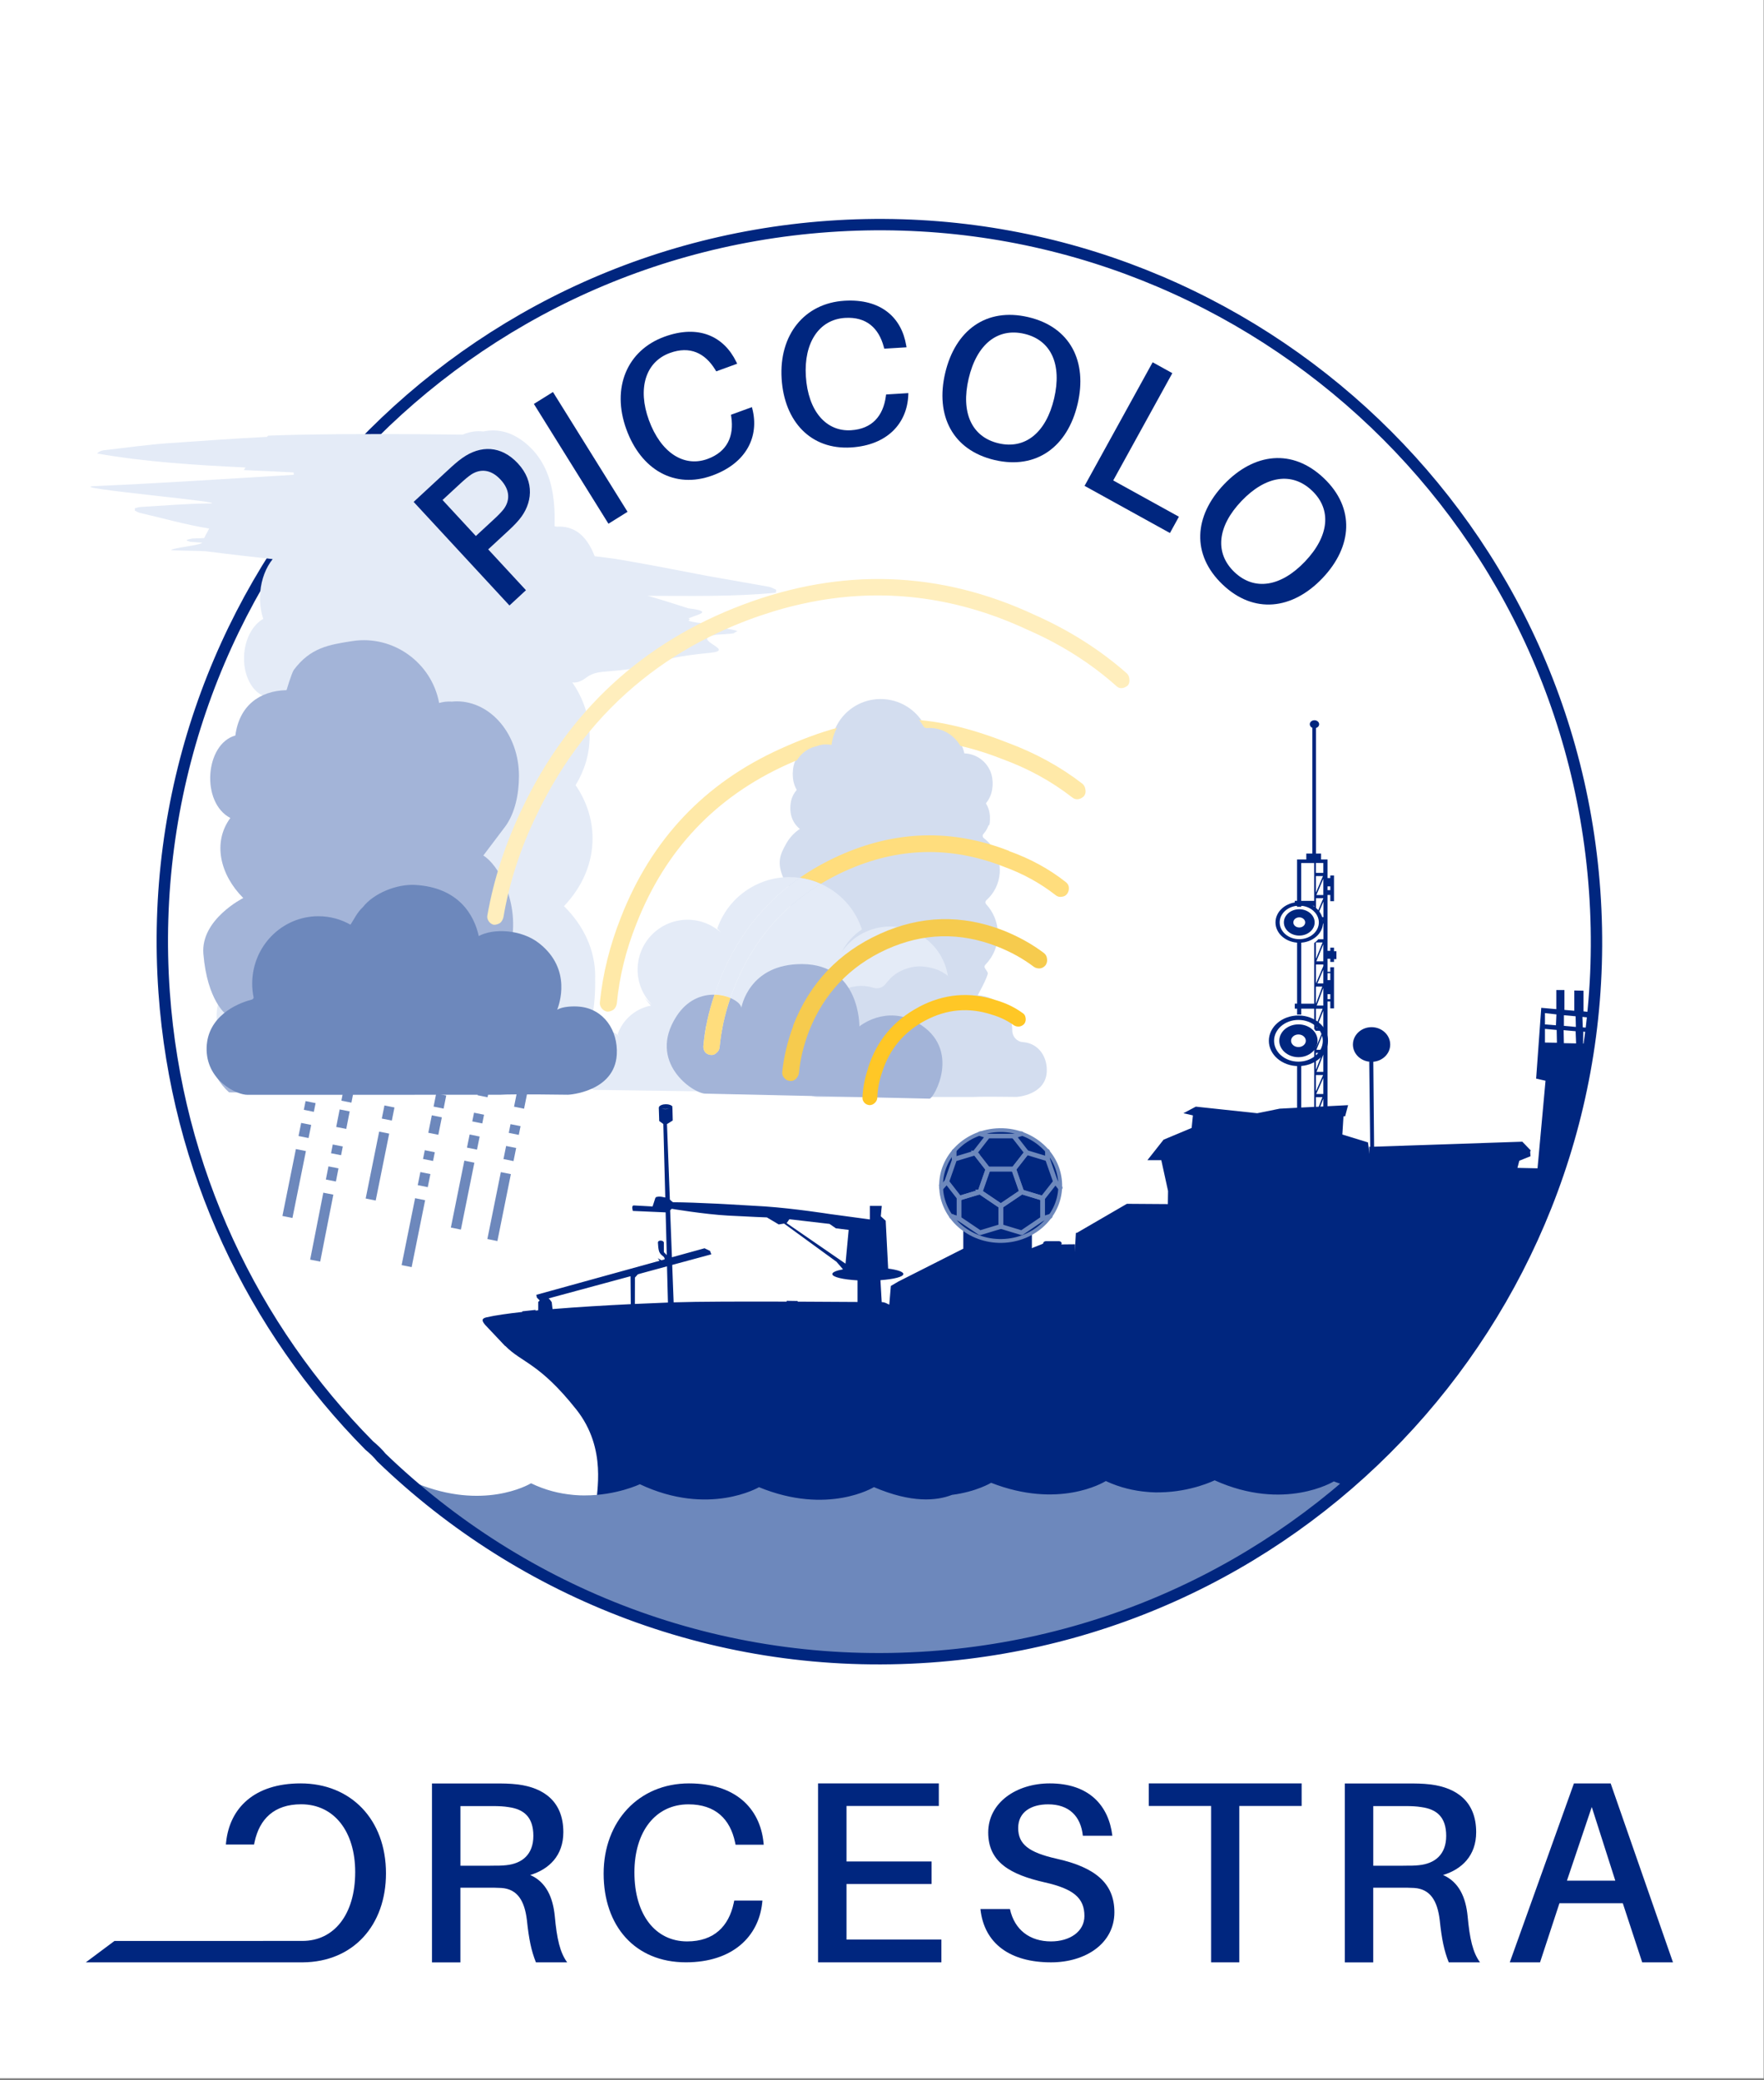 <?xml version="1.0" encoding="UTF-8"?><svg xmlns="http://www.w3.org/2000/svg" xmlns:xlink="http://www.w3.org/1999/xlink" viewBox="0 0 619 730"><rect x="0" y="0" width="619" height="730" fill="#808080" stroke="none"/><defs><style>.cls-1,.cls-2,.cls-3,.cls-4,.cls-5,.cls-6,.cls-7{fill:none;}.cls-1,.cls-3,.cls-4,.cls-5,.cls-6,.cls-7{stroke-miterlimit:10;}.cls-1,.cls-3,.cls-4,.cls-6,.cls-7{stroke:#6d88bc;}.cls-1,.cls-4,.cls-6{stroke-width:3.59px;}.cls-8{clip-path:url(#clippath);}.cls-2,.cls-9,.cls-10,.cls-11,.cls-12,.cls-13,.cls-14,.cls-15,.cls-16,.cls-17,.cls-18,.cls-19{stroke-width:0px;}.cls-3{stroke-width:1.33px;}.cls-4{stroke-dasharray:0 0 0 0 0 0 4.7 3.13 6.27 6.27 3.13 4.7;}.cls-20{clip-path:url(#clippath-1);}.cls-5{stroke:#00267f;stroke-width:3.99px;}.cls-6{stroke-dasharray:0 0 0 0 0 0 4.69 3.12 6.25 6.25 3.12 4.69;}.cls-9{fill:#ffc726;}.cls-9,.cls-10,.cls-11{fill-rule:evenodd;}.cls-10{fill:#f6cb4e;}.cls-11{fill:#ffe9a8;}.cls-7{stroke-width:1.34px;}.cls-12{fill:#6d88bc;}.cls-13{fill:#d3ddef;}.cls-14{fill:#a3b4d8;}.cls-15{fill:#fff;}.cls-16{fill:#ffeebd;}.cls-17{fill:#e4ebf7;}.cls-18{fill:#ffdd7d;}.cls-19{fill:#00267f;}</style><clipPath id="clippath"><rect class="cls-2" x="-30" y="-10.43" width="677.18" height="777.45"/></clipPath><clipPath id="clippath-1"><rect class="cls-2" x="-30" y="-10.43" width="677.18" height="777.45"/></clipPath></defs><g id="Ebene_2"><rect class="cls-15" x="0" width="618.87" height="729.32"/></g><g id="Ebene_1"><g class="cls-8"><g class="cls-20"><path class="cls-19" d="m199.04,688.64h-10.98c-1.63-4.1-2.45-8.01-3.18-14.92-.82-6.64-3.27-10.83-8.98-11.19-1.54-.09-3.09-.09-4.63-.09h-9.71v26.21h-9.98v-62.79h21.6c3.36,0,5.63,0,8.62.36,9.08,1.18,15.88,6.01,15.88,16.75,0,8.19-4.99,13.01-11.62,15.02,5.63,2.46,7.99,7.92,8.62,14.47.73,7.92,1.82,12.74,4.36,16.2m-27.04-33.94c2.54,0,4.08,0,5.63-.18,5.45-.55,9.53-3.64,9.53-10.28s-3.36-9.37-8.71-10.1c-1.63-.27-3.27-.36-5.81-.36h-11.07v20.93h10.44Z"/><path class="cls-19" d="m267.91,646.48l.09.87h-9.89l-.18-.87c-1.72-8.13-6.9-13.29-16.34-13.29-11.62,0-18.97,9.62-18.97,23.88,0,14.95,7.44,24.22,18.51,24.22,9.44,0,14.61-5.33,16.34-13.47l.18-.87h9.89l-.09.87c-1.27,11.81-10.44,20.81-26.77,20.81-17.88,0-28.86-12.77-28.86-31.13s12.34-31.66,29.95-31.66c16.34,0,24.87,8.75,26.14,20.64"/><polygon class="cls-19" points="330.34 688.64 287.06 688.64 287.06 625.84 329.44 625.84 329.44 633.76 297.04 633.76 297.04 653.24 326.9 653.24 326.9 661.15 297.04 661.15 297.04 680.63 330.34 680.63 330.34 688.64"/><path class="cls-19" d="m135.44,657.4c0-18.92-12.34-31.56-29.95-31.56-16.34,0-24.87,8.72-26.14,20.58l-.09.87h9.89l.18-.87c1.73-8.11,6.9-13.25,16.34-13.25,11.62,0,18.97,9.59,18.97,23.8,0,14.91-7.44,24.15-18.51,24.15l-65.98.02-10.04,7.5h76.18c17.7-.16,29.15-13.03,29.15-31.23"/><path class="cls-19" d="m390.33,644.21h-10.35c-.73-6.91-4.9-11.02-12.16-11.02-5.9,0-10.53,2.62-10.53,8.31s3.72,8.57,13.43,10.76c13.79,3.06,20.33,8.75,20.33,18.8,0,10.93-10.07,17.58-22.23,17.58-14.34,0-23.5-6.56-24.78-18.72h10.35c1.63,7.43,7.08,11.37,14.43,11.37,6.53,0,11.71-3.41,11.71-8.92,0-6.3-3.81-9.53-13.98-11.81-11.89-2.71-19.78-7-19.78-17.49s9.89-17.23,21.6-17.23c13.89,0,20.69,7.87,21.96,18.36"/><polygon class="cls-19" points="434.88 633.76 434.88 688.64 424.99 688.64 424.99 633.76 403.12 633.76 403.12 625.84 456.75 625.84 456.75 633.76 434.88 633.76"/><path class="cls-19" d="m519.36,688.64h-10.98c-1.63-4.1-2.45-8.01-3.18-14.92-.82-6.64-3.27-10.83-8.98-11.19-1.54-.09-3.09-.09-4.63-.09h-9.71v26.21h-9.98v-62.79h21.6c3.36,0,5.63,0,8.62.36,9.08,1.18,15.88,6.01,15.88,16.75,0,8.19-4.99,13.01-11.62,15.02,5.63,2.46,7.99,7.92,8.62,14.47.73,7.92,1.82,12.74,4.36,16.2m-27.04-33.94c2.54,0,4.08,0,5.63-.18,5.45-.55,9.53-3.64,9.53-10.28s-3.36-9.37-8.71-10.1c-1.63-.27-3.27-.36-5.81-.36h-11.07v20.93h10.44Z"/><path class="cls-19" d="m547.22,667.89l-6.81,20.75h-10.62l22.51-62.79h12.89l21.87,62.79h-10.8l-6.81-20.75h-22.23Zm19.6-7.92l-8.26-25.85-8.71,25.85h16.97Z"/><path class="cls-15" d="m559.58,312.66c-9.83-138.62-130.17-243.02-268.79-233.2C152.17,89.29,47.77,209.63,57.6,348.25c4.42,62.36,31.21,117.78,71.96,159.01,1.57,1.3,3.06,2.71,4.26,4.21,49.57,47.83,118.45,75.24,192.56,69.98,138.62-9.83,243.03-130.17,233.2-268.79"/><path class="cls-19" d="m455.63,374.12c5.73,0,10.37-3.97,10.37-8.88s-4.65-8.88-10.37-8.88-10.38,3.97-10.38,8.88,4.65,8.88,10.38,8.88m0-16.2c4.72,0,8.55,3.28,8.55,7.32s-3.83,7.32-8.55,7.32-8.55-3.28-8.55-7.32,3.83-7.32,8.55-7.32"/><path class="cls-19" d="m455.63,370.99c3.71,0,6.72-2.58,6.72-5.76s-3.01-5.75-6.72-5.75-6.72,2.58-6.72,5.75,3.01,5.76,6.72,5.76m0-7.97c1.43,0,2.59.99,2.59,2.21s-1.16,2.21-2.59,2.21-2.59-.99-2.59-2.21,1.16-2.21,2.59-2.21"/><path class="cls-19" d="m455.92,330.83c4.6,0,8.34-3.19,8.34-7.13s-3.73-7.14-8.34-7.14-8.34,3.2-8.34,7.14,3.73,7.13,8.34,7.13m0-13.01c3.79,0,6.87,2.63,6.87,5.88s-3.08,5.88-6.87,5.88-6.87-2.63-6.87-5.88,3.08-5.88,6.87-5.88"/><path class="cls-19" d="m455.92,328.32c2.98,0,5.4-2.07,5.4-4.62s-2.42-4.62-5.4-4.62-5.4,2.07-5.4,4.62,2.42,4.62,5.4,4.62m0-6.4c1.15,0,2.08.8,2.08,1.78s-.93,1.78-2.08,1.78-2.08-.8-2.08-1.78.93-1.78,2.08-1.78"/><path class="cls-19" d="m556.98,366.24h-1.46l.06-4.21,1.93.19c.06-.5.12-1,.18-1.5l-2.28-.18-.12-3.68,2.81.27c.07-.64.12-1.28.18-1.92l-2.61-.29v-7.26l-3.24-.07v7.11l-3.46-.3v-6.96h-2.85v6.7l-5.28-.47-1.8,24.84,3.3.75-2.81,30.73h0s-7.04-.15-7.04-.15l.64-2.5h-.04s.04,0,.04,0l3.94-1.6-.13-1.58.21-.44-2.96-3.07-52.01,1.75-.28-29.8c3.32-.29,5.93-2.87,5.93-6.04,0-3.37-2.93-6.1-6.54-6.1s-6.54,2.73-6.54,6.1c0,3.18,2.61,5.76,5.94,6.04l-.21.04.34,29.81h-.36s.13,2.49.13,2.49l-.56-4.04-8.99-2.76.4-6.39h.57s1.04-3.92,1.04-3.92l-7.21.37v-36.76h.97v2.43h1.3v-14.44h-1.3v1.6h-.97v-4.58h.97v1.11h1.3v-.97h.85v-2.78h-.85v-1.25h-1.3v1.11h-.97v-19.59h.97v2.17h1.3v-9.02h-1.3v.9h-.97v-6.52h-2.27v-2.08h-1.78v-44.05c.64-.19,1.1-.71,1.1-1.32,0-.78-.74-1.41-1.64-1.41s-1.64.63-1.64,1.41c0,.54.36,1.02.89,1.25v44.12h-2.11v2.08h-3.24v14.51h-.81v1.77h.81v.35c.23-.02.47-.03.7-.03.26,0,.51.01.76.03v-.35h4.54v1.94c.23.16.44.33.65.51v-5.14h2.58l-2.3,5.39c.13.12.24.24.36.37l1.96-4.58v5.47h-1.26c.23.35.43.72.6,1.11h.52l-.27.7c.08.28.14.57.18.86l.23-.61v5.69h-1.78c-.42.49-.91.94-1.46,1.32v21.29h-4.54v-22.17c-.25.02-.5.03-.76.03-.24,0-.47,0-.7-.03v22.16h-.81v1.77h.81v2.07c.23-.02.46-.03.7-.03.26,0,.51.01.76.04v-2.08h4.54v7.11c.24.27.46.55.65.85v-.21h2.36l-2.36,5.81v-.22c-.19.3-.4.59-.65.85v20.27l-4.54.23v-15.47c-.25.02-.5.04-.76.04-.24,0-.47-.01-.7-.03v15.54l-6.12.32-7.87,1.6-21.55-2.31-4.35,2.31,3.33.76-.44,4.4-9.94,4.16.08.07h-.08l-5.59,7.09h4.88s2.37,10.82,2.37,10.82l-.07,4.59-14.38-.1-17.53,10.18-.36.02-.39,6.75.07-2.75-4.83.05c.06-.11.16-.2.16-.33,0-.44-.43-.81-.94-.81h-4.61c-.52,0-.94.36-.94.81,0,.15-4.05,1.56-3.96,1.69v-6.32h-24.07v6.45l-22.84,11.56-2.58,1.52-.55,6.53c-.36,0-1.29-.84-2.66-.86l-.44-7.7c4.69-.33,8.04-1.17,8.04-2.16,0-.79-2.12-1.48-5.34-1.9l-.86-16.8-1.71-1.55.19-2.19.14-1.36h-.03v-.1s-4.15,0-4.15,0v4.75l-14.2-1.92s-12.17-1.92-22.63-2.65c-1.91-.13-3.91-.22-5.85-.34-2.81-.18-5.59-.33-8.3-.48-.84-.04-1.65-.09-2.49-.13-6.16-.3-11.68-.5-15.54-.52-.02,0-.04,0-.06,0,0,0,0,0,0,0-.08,0-.45-.33-.93-.76-.07-.08-.13-.15-.18-.21l-1.01-26.45,2.02-1.27-.11-4.64c-.18.09-.32.13-.49.2.21-.11.44-.21.55-.34-.57-1.2-4.09-1.29-4.85.12.19.15.41.24.63.34-.21-.08-.41-.16-.63-.27l.16,4.78,1.44,1.05.68,25.79c-.2-.04-.4-.09-.62-.12-.78-.18-1.6-.27-2.19-.12-.38.04-.59.12-.52.27-.04.04-.11.06-.15.11-.29,1.01-.99,3.04-.99,3.04,0,0-.05,0-.06,0v-.04s-3.11-.17-3.11-.17c-1.44-.09-2.91-.18-3.37-.18h-.05s0,0,0,0h0c-.93,0-.32,1.92-.32,1.92l11.51.51.4,15.03c-.37-.55-1.02-.89-1.02-1.2v-3.19c0-.87-2.14-1.11-2.08.02.06,1.14.14,2.01.33,2.77.16.62.54,1.27,1.26,1.79.73.53.83.97.72,1.28l-1.11.31c-.88-.54-1.34-.8-1.18-.59.17.22.35.5.55.76l-43.24,11.95h0s0,0,0,0h0s0,0,0,0l.18.95.97,1,.02.05c-.17.17-.3.27-.51.49v2.31s-.03.64-.03.64c-.32.03-.64.06-.96.09l.05-.24-4.66.5v.22c-5.08.56-9.45,1.18-12.53,1.88-1.86.42-1.68,1.25-.47,2.68.12.14,6.98,7.39,6.98,7.39l.11.02c5.72,5.84,11.92,5.93,24.85,22.23,11.07,13.96,6.86,29.45,7.07,33.45-.13.22,106.36,4.75,217.34,5.81,9.58.09,19.45.26,29.38.46,54.04-39.44,91.39-99.71,101.01-168.08m-8.22-9.97l4.11.37.09,3.74-4.2-.38v-3.74Zm4.11,5.62l.17,4.27-4.29-.08-.09-4.57,4.2.37Zm-10.76-6.36l4.02.45-.17,3.82-3.85-.3v-3.97Zm0,10.33v-4.79l4.11.37.09,4.49-4.2-.07Zm-76.29-54.8h.97v1.32h-.97v-1.32Zm0,30.47h.97v2.43h-.97v-2.43Zm0,7.36h.97v1.74h-.97v-1.74Zm-4.7-32.76h-4.54v-13.26h4.54v13.26Zm-229.06,72.88c.9.28,1.98.24,2.81,0-1.05.36-1.88.33-2.81,0m-38.19,70.38l-.29-2.42c-.38-.6-.74-1.04-1.1-1.33l28.75-7.78.09,9.8c-8.74.42-18.53,1-27.46,1.73m28.9-1.8l.02-9.26,1.06-1.18h0s0,.03,0,.03l1.15-.33h0s9.04-2.46,9.04-2.46l.33,12.71c-3.43.13-7.37.29-11.62.49m78.17-.69c-5.75-.04-13.17-.09-21.03-.12v-.23s-3.85-.06-3.85-.06l-.02.28c-15.3-.05-31.4-.02-39.32.25-.1,0-.22,0-.33.01l-.5-13.14,13.72-3.71-.5-1.31-.13.03-1.75-.85-11.44,3.16-.63-16.47.54-.54s11.42,1.92,19.75,2.38c8.33.46,13.66.64,13.66.64l4.16,2.47,2.77-.46.96-1.37,14.09,1.64,2.24,1.55,4.48.55-.9,9.59-.21,2.26-20.66-14.23-.92.15,18.42,13.42,2.28,2.65c-2.31.42-3.75,1.01-3.75,1.66,0,1.05,3.74,1.92,8.85,2.21v7.58Zm160.82-126.18h2.36l-2.36,5.78v-5.78Zm0,15.64l.05-.13h2.21l-2.27,6.06v-5.93Zm0,7.63h2.36l-2.36,5.95v-5.95Zm0,15.51h2.31l-2.31,5.94v-5.94Zm0,7.76h2.53l-2.53,5.74v-5.74Zm0,11.16v-3.4h2.29l-1.29,3.35-1.01.05Zm2.6-.13l-1.06.05,1.06-2.77v2.72Zm0-4.38h-2.48l2.48-5.62v5.62Zm0-7.76h-2.36l2.36-6.06v6.06Zm0-7.76h-2.42l2.42-5.97v5.97Zm0-7.76h-2.36l2.36-5.94v5.94Zm0-7.76h-2.3l2.3-6.16v6.16Zm0-7.76h-2.07l2.07-4.84v4.84Zm0-6.06l-2.59,6.06h0v-6.65h2.6v.59Zm0-1.7h-2.44l2.44-5.96v5.96Zm-2.6-29.92h2.49l-2.49,5.84v-5.84Zm2.6,6.65h-2.42l2.42-5.68v5.68Zm0-7.76h-2.6v-3.47h2.6v3.47Z"/><path class="cls-19" d="m330.27,417.41c.82,10.72,10.82,18.79,22.34,18.03,11.52-.76,20.2-10.06,19.38-20.78-.37-4.82-2.59-9.11-5.98-12.29-.13-.1-.26-.21-.35-.32-4.12-3.7-9.84-5.82-16-5.41-11.52.76-20.2,10.06-19.38,20.78"/><path class="cls-7" d="m330.27,417.41c.82,10.72,10.82,18.79,22.34,18.03,11.52-.76,20.2-10.06,19.38-20.78-.37-4.82-2.59-9.11-5.98-12.29-.13-.1-.26-.21-.35-.32-4.12-3.7-9.84-5.82-16-5.41-11.52.76-20.2,10.06-19.38,20.78Z"/><path class="cls-19" d="m346.67,410.11h9.05c.07,0,.14.04.16.11l2.8,8.01c.02.07,0,.14-.06.18l-7.32,4.95c-.06.04-.14.04-.2,0l-7.32-4.95c-.06-.04-.08-.11-.06-.18l2.8-8.01c.02-.07.09-.11.16-.11m8.93.32h-8.8l-2.72,7.79,7.12,4.81,7.12-4.81-2.72-7.79Z"/><path class="cls-3" d="m346.67,410.11h9.05c.07,0,.14.04.16.11l2.8,8.01c.02.07,0,.14-.06.18l-7.32,4.95c-.06.04-.14.04-.2,0l-7.32-4.95c-.06-.04-.08-.11-.06-.18l2.8-8.01c.02-.07.09-.11.16-.11Zm8.93.32h-8.8l-2.72,7.79,7.12,4.81,7.12-4.81-2.72-7.79Z"/><path class="cls-19" d="m358.53,418.11s.03,0,.05,0l7.32,2.22c.07.02.12.08.12.15v7.15c0,.05-.03.1-.07.13l-7.34,4.97s-.1.04-.15.02l-2.78-.84-4.54-1.38c-.07-.02-.12-.08-.12-.15v-7.17c0-.05.03-.1.07-.13l7.34-4.95s.06-.03.1-.03m7.15,2.5l-7.12-2.16-7.2,4.86v6.97l7.12,2.16,7.2-4.87v-6.96Z"/><path class="cls-3" d="m358.53,418.11s.03,0,.05,0l7.32,2.22c.07.02.12.08.12.15v7.15c0,.05-.03.1-.07.13l-7.34,4.97s-.1.04-.15.02l-2.78-.84-4.54-1.38c-.07-.02-.12-.08-.12-.15v-7.17c0-.05.03-.1.07-.13l7.34-4.95s.06-.03.1-.03Zm7.15,2.5l-7.12-2.16-7.2,4.86v6.97l7.12,2.16,7.2-4.87v-6.96Z"/><path class="cls-19" d="m360.26,404.3s.03,0,.05,0l7.31,2.21c.05.02.09.05.11.1l2.81,8.03s0,.1-.02.14l-4.53,5.79c-.04.06-.12.08-.19.06l-7.33-2.21c-.05-.02-.09-.05-.11-.1l-2.8-8.02s0-.1.02-.14l4.53-5.79s.08-.07.14-.07m7.18,2.5l-7.11-2.15-4.41,5.63,2.74,7.87,7.13,2.15,4.41-5.63-2.76-7.87Z"/><path class="cls-3" d="m360.26,404.3s.03,0,.05,0l7.31,2.21c.05.02.09.05.11.1l2.81,8.03s0,.1-.02.14l-4.53,5.79c-.04.06-.12.08-.19.06l-7.33-2.21c-.05-.02-.09-.05-.11-.1l-2.8-8.02s0-.1.02-.14l4.53-5.79s.08-.07.14-.07Zm7.18,2.5l-7.11-2.15-4.41,5.63,2.74,7.87,7.13,2.15,4.41-5.63-2.76-7.87Z"/><path class="cls-19" d="m355.74,398.5c.05,0,.11.02.14.07l4.52,5.8c.04.05.04.13,0,.19l-4.53,5.8s-.08.07-.14.07h-9.07c-.05,0-.11-.03-.14-.07l-4.52-5.8c-.04-.06-.04-.13,0-.19l4.52-5.79s.08-.06.14-.06h9.07Zm4.31,5.96l-4.4-5.64h-8.9s-4.4,5.64-4.4,5.64l4.4,5.64h8.89s4.4-5.64,4.4-5.64Z"/><path class="cls-3" d="m355.74,398.5c.05,0,.11.02.14.07l4.52,5.8c.04.05.04.13,0,.19l-4.53,5.8s-.08.07-.14.07h-9.07c-.05,0-.11-.03-.14-.07l-4.52-5.8c-.04-.06-.04-.13,0-.19l4.52-5.79s.08-.06.14-.06h9.07Zm4.31,5.96l-4.4-5.64h-8.9s-4.4,5.64-4.4,5.64l4.4,5.64h8.89s4.4-5.64,4.4-5.64Z"/><path class="cls-19" d="m342.24,404.43c.05,0,.1.02.14.06l4.48,5.74s.04.09.02.14l-2.78,7.93s-.06.08-.11.1l-7.25,2.18c-.07.02-.15,0-.19-.06l-4.47-5.73s-.04-.09-.02-.14l2.77-7.94s.06-.09.11-.1l7.25-2.18s.03,0,.05,0m4.29,5.92l-4.36-5.58-7.05,2.12-2.72,7.79,4.35,5.57,7.05-2.12,2.72-7.78Z"/><path class="cls-3" d="m342.24,404.43c.05,0,.1.02.14.06l4.48,5.74s.04.09.02.14l-2.78,7.93s-.06.08-.11.1l-7.25,2.18c-.07.02-.15,0-.19-.06l-4.47-5.73s-.04-.09-.02-.14l2.77-7.94s.06-.09.11-.1l7.25-2.18s.03,0,.05,0Zm4.29,5.92l-4.36-5.58-7.05,2.12-2.72,7.79,4.35,5.57,7.05-2.12,2.72-7.78Z"/><path class="cls-19" d="m343.87,418.12s.07,0,.1.03l7.33,4.96s.07.08.07.13v7.17c0,.07-.06.13-.13.15l-7.31,2.21c-.05.02-.11,0-.15-.02l-7.34-4.96s-.07-.08-.07-.13v-7.17c0-.07.06-.13.13-.15l7.33-2.21s.03,0,.05,0m7.16,5.2l-7.19-4.87-7.13,2.15v6.97s7.2,4.86,7.2,4.86l7.11-2.15v-6.97Z"/><path class="cls-3" d="m343.87,418.12s.07,0,.1.03l7.33,4.96s.07.08.07.13v7.17c0,.07-.06.13-.13.15l-7.31,2.21c-.05.02-.11,0-.15-.02l-7.34-4.96s-.07-.08-.07-.13v-7.17c0-.07.06-.13.13-.15l7.33-2.21s.03,0,.05,0Zm7.16,5.2l-7.19-4.87-7.13,2.15v6.97s7.2,4.86,7.2,4.86l7.11-2.15v-6.97Z"/><path class="cls-19" d="m333.88,426.7s.03,0,.05,0l2.65.8c.09.03.14.12.11.2-.03.08-.13.13-.21.1l-2.65-.8c-.09-.03-.14-.12-.11-.2.02-.07.09-.11.16-.11"/><path class="cls-3" d="m333.88,426.7s.03,0,.05,0l2.65.8c.09.03.14.12.11.2-.03.08-.13.13-.21.1l-2.65-.8c-.09-.03-.14-.12-.11-.2.02-.07.09-.11.16-.11Z"/><path class="cls-19" d="m332.24,414.51s.08.01.11.04c.07.06.08.16.02.22l-1.9,2.12c-.06.07-.17.08-.24.02-.07-.06-.08-.16-.02-.22l1.9-2.12s.08-.06.13-.06"/><path class="cls-3" d="m332.24,414.51s.08.01.11.04c.07.06.08.16.02.22l-1.9,2.12c-.06.07-.17.08-.24.02-.07-.06-.08-.16-.02-.22l1.9-2.12s.08-.06.13-.06Z"/><path class="cls-19" d="m334.82,403.86h0c.09,0,.17.07.17.16v2.64c0,.09-.08.16-.17.16s-.17-.07-.17-.16v-2.64c0-.09.08-.16.17-.16"/><path class="cls-3" d="m334.82,403.86h0c.09,0,.17.07.17.16v2.64c0,.09-.08.16-.17.16s-.17-.07-.17-.16v-2.64c0-.09.08-.16.17-.16Z"/><path class="cls-19" d="m343.94,397.69s.03,0,.05,0l2.71.82c.09.03.14.12.11.2-.03.08-.13.13-.22.1l-2.71-.82c-.09-.03-.14-.12-.11-.2.02-.07.09-.11.16-.11"/><path class="cls-3" d="m343.94,397.69s.03,0,.05,0l2.71.82c.09.03.14.12.11.2-.03.08-.13.13-.22.1l-2.71-.82c-.09-.03-.14-.12-.11-.2.02-.07.09-.11.16-.11Z"/><path class="cls-19" d="m358.46,397.69c.07,0,.14.04.16.11.03.08-.02.17-.11.2l-2.72.82-.06-.15-.05-.15h0s2.71-.82,2.71-.82c.02,0,.04,0,.05,0"/><path class="cls-3" d="m358.46,397.69c.07,0,.14.04.16.11.03.08-.02.17-.11.2l-2.72.82-.06-.15-.05-.15h0s2.71-.82,2.71-.82c.02,0,.04,0,.05,0Z"/><path class="cls-19" d="m367.57,403.87c.09,0,.17.07.17.16v2.63c0,.09-.07.16-.17.16s-.17-.07-.17-.16v-2.63c0-.09.07-.16.17-.16Z"/><path class="cls-3" d="m367.57,403.87c.09,0,.17.07.17.16v2.63c0,.09-.07.16-.17.16s-.17-.07-.17-.16v-2.63c0-.09.07-.16.17-.16Z"/><path class="cls-19" d="m370.38,414.54c.05,0,.1.02.13.06h0s1.65,2.12,1.65,2.12c.05.07.04.17-.04.22-.08.05-.18.04-.24-.03l-1.65-2.12c-.05-.07-.04-.17.03-.22.03-.02.07-.03.1-.03"/><path class="cls-3" d="m370.38,414.54c.05,0,.1.02.13.06h0s1.65,2.12,1.65,2.12c.05.07.04.17-.04.22-.08.05-.18.04-.24-.03l-1.65-2.12c-.05-.07-.04-.17.03-.22.03-.02.07-.03.1-.03Z"/><path class="cls-19" d="m368.52,426.67c.07,0,.14.04.16.11.03.08-.02.17-.11.2l-2.66.81c-.09.03-.19-.02-.22-.1-.03-.08.02-.17.11-.2l2.66-.81s.03,0,.05,0"/><path class="cls-3" d="m368.52,426.67c.07,0,.14.04.16.11.03.08-.02.17-.11.2l-2.66.81c-.09.03-.19-.02-.22-.1-.03-.08.02-.17.11-.2l2.66-.81s.03,0,.05,0Z"/><path class="cls-12" d="m325.62,581.9c56.34-3.99,107.03-26.24,146.69-60.56-1.39-.44-2.81-.91-4.26-1.48,0,0-17.36,10.66-41.83-.38,0,0-8.09,4.06-19.2,4.23-1.02.03-2.1.02-3.24-.06-.21-.01-.42-.03-.62-.05-.17-.01-.33-.02-.5-.04-4.61-.37-9.58-1.48-14.62-3.82-1.09.67-16.69,9.83-40.25.61,0,0-5.13,3.14-13.73,4.24-5.44,2.12-14.22,2.93-27.39-2.72,0,0-16.14,9.97-40.33.02,0,0-17.63,10.38-41.81-1.04,0,0-8.2,3.93-19.31,3.93-1.02.02-2.1-.02-3.23-.11-.21-.01-.42-.04-.62-.05-.17-.02-.33-.03-.5-.05-4.6-.44-9.54-1.63-14.52-4.05-1.11.66-16.94,9.57-40.26-.02,0,0-.82.48-2.36,1.13,48.55,41.78,112.97,65.16,181.91,60.27"/><path class="cls-5" d="m559.58,312.66c-9.83-138.62-130.17-243.02-268.79-233.2C152.17,89.29,47.77,209.63,57.6,348.25c4.42,62.36,31.21,117.78,71.96,159.01,1.57,1.3,3.06,2.71,4.26,4.21,49.57,47.83,118.45,75.24,192.56,69.98,138.62-9.83,243.03-130.17,233.2-268.79Z"/><path class="cls-17" d="m272.25,207.97c.05-.32.09-.65.14-.97-.83-.36-1.65-.92-2.5-1.07-7.22-1.27-14.43-2.57-21.65-3.82-9.97-1.92-19.93-3.87-29.92-5.59-3.2-.55-6.41-.95-9.62-1.32-.06-.11-.11-.22-.15-.33-2.99-7.54-7.53-10.37-13.18-10.05-.27.01-.54-.09-.77-.14-.06-1.4.28-5.03-.5-10.58-1.19-8.48-4.66-14.35-9.4-18.35-4.78-4.03-9.84-5.45-15.13-4.33-2.34-.3-4.74.07-7.19,1.1-19.06-.21-38.12-.33-57.19.04-3.72.07-7.44.19-11.16.33-.1.14-.2.28-.3.42-11.46.57-22.92,1.42-34.38,2.2-7.61.52-15.22,1.63-22.84,2.49-.82.09-1.63.36-2.46,1.14,17.3,3.04,34.7,4.07,52.11,4.92-.2.3-.41.6-.62.9,5.83.26,11.67.52,17.5.83.02.28.03.55.05.83-23.31,1.39-46.62,2.97-69.93,3.97-11.69.5,51.53,6.01,39.85,6.1-7.91.06-15.82.78-23.74,1.23-.63.04-1.27.27-1.9.42-.03.27-.05.54-.08.81.56.27,1.11.67,1.69.81,8.13,1.88,16.23,4.19,24.41,5.52-.59,1.1-1.18,2.2-1.75,3.32.35.07-4.51.14-4.23.2-.86.22-3.22.53-.91,1.01-.54.23,5.87.38,4.27.51-.43.85-10.31,1.71-10.73,2.57.81.11,11.16.23,12.14.36,7.83,1.01,15.66,1.89,23.5,2.76-2.32,2.88-3.95,6.91-4.35,11.52-.3,3.39.11,6.64,1.05,9.45-3.5,1.96-6.19,6.53-6.68,12.14-.65,7.49,2.85,14.09,7.93,15.3-.35,1.77-.54,3.59-.54,5.46,0,6.16,2.01,11.84,5.38,16.45-2.34,3.27-3.53,7.16-3.39,12.06.03,1.02-.56,2.67-1.14,3.14-3.18,2.56-5.64,5.9-6.82,10.44-.05,0-.11,0-.16,0-.43,1.9-.64,4-.58,6.34.14,5.81,1.78,9.94,4.28,12.98-3.49,4.66-5.59,10.44-5.59,16.74,0,2.58.36,5.08,1.01,7.45-.75,1.54-1.29,3.21-1.61,4.95-2.53,1.72-4.63,4.05-6.09,6.76-1.75,3.22-2.62,6.96-2.27,10.82.09,1.05.28,2.05.54,3.02.32,1.21.76,2.35,1.31,3.43.39.77.83,1.51,1.33,2.2.95,1.33-.38,3.5-.3,4.67.93,13.66,13.93,10.51,13.74,11.74h44.01c1.6-.4,30.14-.31,35.86-.31,27.89,0,36.26-16.42,36.26-38.35,0-.32-.02-.64-.03-.97,0-.32.03-.64.03-.97,0-9.33-4.1-17.9-10.95-24.68,6.3-6.63,10.02-14.85,10.02-23.75,0-6.76-2.15-13.13-5.95-18.7,3.16-5.19,4.93-11,4.93-17.14,0-6.84-2.2-13.28-6.08-18.9.06,0,.12,0,.18,0,1.64.19,3.25-.61,4.71-1.71,2.4-1.81,4.84-1.96,7.36-2.17,25.24-2.15,10.98-4.05,36.22-6.54,9.42-.93-7.63-4.68,1.77-6.29.79-.13,5.79-.31,6.57-.6,0-.28,1.07-.5,1.08-.78-.53-.22-3.16-.72-3.71-.78-10.68-1.15,1.91-.74-8.77-1.93-2.87-.32-4.24-.65-4.7-.98.26-.13.56-.26.56-.42-.1-.05-.3-.11-.54-.17,1.48-1.19,10.14-2.42-.04-3.66-5.34-1.73-10.24-3.27-14.25-4.38,15,.02,29.99.36,45-1.09"/><path class="cls-14" d="m184.58,362.26c-.45-9.57-6.72-14.81-6.72-14.81,1.36-1.29,4.2-9.27,1.31-15.11,3.63-15.86-4.64-29.23-9.57-32.11,0,0,3.74-4.93,7.82-10.36,3.26-4.57,4.69-11.11,4.69-17.59,0-14.45-9.79-26.16-21.86-26.16-.56,0-1.1.05-1.65.1-.95-.06-1.91-.03-2.89.12-.55.09-1.09.21-1.61.36-2.67-14.32-16.3-23.93-30.44-21.73-8.23,1.28-14.73,2.27-20.62,10.2-.85,1.5-2.49,7.02-2.49,7.02-9.52.23-16.6,5.49-17.96,15.92-10.65,2.95-12.18,23.51-1.76,28.94-6.34,8.61-3.57,19.99,4.53,28.09,0,0-14.99,7.5-13.99,19.6,1.36,16.48,7.99,21.24,7.99,21.24-10.7,8.84-5.42,21.62,1.02,27.36.1.09,93.12.03,93.12.03.94-.03,11.72-7.51,11.08-21.09"/><line class="cls-1" x1="190.27" y1="348.4" x2="185.54" y2="371.88"/><line class="cls-6" x1="184.92" y1="374.94" x2="178.13" y2="408.62"/><line class="cls-1" x1="177.51" y1="411.68" x2="172.78" y2="435.16"/><line class="cls-1" x1="118.36" y1="340.32" x2="113.62" y2="363.79"/><line class="cls-6" x1="113" y1="366.85" x2="106.21" y2="400.53"/><line class="cls-1" x1="105.59" y1="403.59" x2="100.86" y2="427.07"/><line class="cls-1" x1="127.67" y1="355.42" x2="123.06" y2="378.92"/><line class="cls-4" x1="122.46" y1="381.99" x2="115.81" y2="415.81"/><line class="cls-1" x1="115.21" y1="418.89" x2="110.6" y2="442.38"/><line class="cls-1" x1="147.57" y1="334.18" x2="142.84" y2="357.66"/><line class="cls-6" x1="142.22" y1="360.72" x2="135.43" y2="394.4"/><line class="cls-1" x1="134.81" y1="397.46" x2="130.08" y2="420.94"/><line class="cls-1" x1="160.18" y1="357.55" x2="155.45" y2="381.03"/><line class="cls-6" x1="154.83" y1="384.09" x2="148.04" y2="417.77"/><line class="cls-1" x1="147.42" y1="420.83" x2="142.69" y2="444.31"/><line class="cls-1" x1="177.47" y1="344.39" x2="172.73" y2="367.86"/><line class="cls-6" x1="172.11" y1="370.92" x2="165.32" y2="404.6"/><line class="cls-1" x1="164.7" y1="407.66" x2="159.97" y2="431.14"/><path class="cls-13" d="m275.15,308.59c-.07-.08-.13-.18-.18-.27-2.47-5.65-1.26-8.39.95-12.32,1.21-2.16,2.96-3.99,5.06-5.3l.41-.26-.39-.29c-3.6-2.64-4.68-7.55-2.5-11.42.28-.51.62-.98,1-1.42.26-.3.31-.73.11-1.07-.97-1.69-1.49-3.66-1.37-5.75.27-4.8,3.77-8.65,8.29-9.62.02,0,.03,0,.04-.01,1.27-.51,2.69-.74,4.16-.6.37.03.72.09,1.07.16,1.13-9.18,9.41-15.88,18.78-15.04,5.85.53,10.75,3.86,13.51,8.54.22.37.64.61,1.09.58.68-.05,1.37-.05,2.07,0,5.64.51,10.07,4.66,11.15,9.89.09,0,.18,0,.27,0,2.15.13,4.1.91,5.68,2.13,2.55,1.97,4.11,5.1,3.92,8.54-.12,2.17-.93,4.14-2.2,5.72-.27.34-.3.81-.08,1.18.34.55.61,1.13.83,1.73.55,1.52.71,3.19.35,4.87-.33,1.57-1.07,2.97-2.09,4.12-.38.43-.33,1.07.13,1.43,3.64,2.77,5.89,7.21,5.61,12.09-.22,3.89-2.01,7.32-4.71,9.73-.41.36-.44.96-.07,1.36,2.46,2.67,4.01,6.19,4.12,10.08.12,4.35-1.59,8.33-4.42,11.22-.33.34-.36.85-.08,1.23.36.49.68,1,.95,1.54.4.81-3.88,8.71-4.48,9.61-.19.28,1.51,1.48,1.16,1.49l-63.98-6.44c-.79.02-1.31-.77-.95-1.42l1.05-1.87c1.14-2.03,2.69-3.7,4.48-4.96.33-.23.51-.6.42-.98-.37-1.64-5.73-5.7-7.19-11.98-1.07-4.63,2.76-10.87-1.98-16.21"/><path class="cls-17" d="m257.54,346.86c-.44,1.11-.85,2.23-1.23,3.35-1.57-.66-3.5-1.12-5.58-1.15.49-1.44,1.01-2.87,1.59-4.31l-.08.04c6.05-15.52,15.53-27.77,28.42-36.74-5.21-.72-10.69.08-15.74,2.64-6.48,3.28-11.05,8.83-13.24,15.2.44.42.87.86,1.27,1.33-.43-.39-.88-.75-1.35-1.09-.14-.1-.28-.2-.43-.3-2.44-1.67-5.33-2.76-8.49-3.02-9.64-.78-18.1,6.4-18.88,16.04-.43,5.29,1.54,10.21,4.99,13.72-1-.78-1.9-1.66-2.71-2.63,4.16,6.2,10.86,9.92,10.86,9.92l88.38,1.23c.77,0,3.08-2.16,5.15-5.56-.18.25-.35.51-.54.75,2.23-3.71,3.32-8.16,2.82-12.8-1.22-11.28-11.36-19.44-22.65-18.22-1.84.2-3.59.64-5.24,1.28-.69.27-1.35.57-2,.9-3.02,1.56-5.58,3.84-7.47,6.6,1.63-3.19,4.07-5.91,7.08-7.89-.41-1.23-.92-2.45-1.52-3.65-2.88-5.69-7.52-9.91-12.92-12.34-14.05,8.49-24.22,20.71-30.49,36.69"/><path class="cls-13" d="m341.86,384.94c.08,0,.15,0,.24,0,2.6-.16,14.56,0,14.56,0,.14.02,10.18-.61,10.65-8.76.3-5.29-2.85-9.97-8.14-10.46-.08,0-.16-.01-.24-.02-2.15-.15-3.74-1.98-3.72-4.13.02-2.91-.92-6.6-4.87-9.7-2.82-2.21-6.8-2.94-9.97-2.52-1.78.23-3.51-.64-4.26-2.27-1.75-3.78-5.43-7.49-12.75-7.93-4.11-.25-9.14,1.84-11.48,4.86-.38.35-.72.75-1.03,1.17-1,1.37-2.76,1.97-4.38,1.46-1.35-.43-2.78-.66-4.27-.66-7.98,0-14.45,6.58-14.45,14.71,0,1.05.11,2.08.32,3.07-.07.22-.19.37-.49.44-3.37.87-9.57,3.73-9.77,10.42-.22,7.18,6.62,10.41,8.98,10.33h55.07Z"/><path class="cls-17" d="m261.56,380.41c1.28-2.13,1.9-4.67,1.61-7.33-.7-6.47-6.51-11.14-12.98-10.44-1.05.11-2.06.37-3,.73-.39.15-.77.33-1.14.52-1.73.9-3.2,2.2-4.28,3.78.93-1.83,2.33-3.39,4.06-4.52-.24-.71-.52-1.41-.87-2.09-3.83-7.57-13.08-10.6-20.65-6.77-3.71,1.88-6.33,5.06-7.59,8.71.26.24.5.49.73.76-.25-.22-.5-.43-.77-.63-.08-.06-.16-.11-.24-.17-1.4-.96-3.05-1.58-4.86-1.73-5.53-.45-10.37,3.67-10.82,9.19-.25,3.03.88,5.85,2.86,7.86-.57-.44-1.09-.95-1.55-1.51,2.38,3.55,6.22,5.69,6.22,5.69l50.64.7c.44,0,1.76-1.24,2.95-3.18-.1.14-.2.29-.31.43"/><path class="cls-12" d="m175.71,384.17c3.77-.29,23.59,0,23.59,0,.23.03,16.38-.98,17.13-14.09.49-8.51-4.59-16.03-13.08-16.82-2.23-.21-6.03-.08-7.82,1.1.59-1.7,5.35-14.18-6.37-23.36-6.29-4.93-16.14-5.27-21.16-2.51-1.61-7.39-7.05-17.03-22.23-17.94-6.61-.39-14.7,2.96-18.46,7.82-1.93,1.74-3.12,4.3-4.32,6.13-3.34-1.88-7.17-2.97-11.26-2.97-12.83,0-23.23,10.59-23.23,23.65,0,1.69.18,3.34.51,4.93-.11.35-.3.59-.79.72-5.42,1.39-15.38,6-15.71,16.76-.35,11.54,10.64,16.74,14.45,16.61l88.75-.02Z"/><path class="cls-18" d="m375.07,311.47c-.06-.78-.42-1.42-1.06-1.91-5.77-4.57-12.4-8.2-19.89-10.88l-.04-.08c-20.04-7.81-39.96-7.23-59.78,1.73-4.92,2.23-9.47,4.8-13.67,7.72,2.55.35,5.04,1.07,7.38,2.12,2.73-1.65,5.58-3.17,8.6-4.53,18.35-8.3,36.84-8.82,55.47-1.56l.12.05c6.78,2.45,12.87,5.8,18.27,10.04.64.49,1.34.67,2.09.53.81-.06,1.46-.42,1.95-1.09.45-.68.63-1.39.55-2.13"/><path class="cls-17" d="m252.23,344.79l.08-.04c-.58,1.44-1.1,2.87-1.59,4.31,2.08.03,4.01.48,5.58,1.15.39-1.12.79-2.24,1.23-3.35,6.27-15.98,16.44-28.2,30.49-36.69-2.34-1.05-4.83-1.77-7.38-2.12-12.89,8.97-22.37,21.22-28.42,36.74"/><path class="cls-14" d="m251.45,369.45c-.56.59-1.23.85-2.04.77-.84-.09-1.51-.42-1.98-.99-.46-.61-.66-1.33-.62-2.16.55-6.02,1.86-12.02,3.91-18.01-4.46-.07-9.61,1.78-13.37,7.63-10.28,15.99,5.71,26.92,10.02,27.09l78.82,1.77c1.51,0,11.5-17.57-4.22-26.63-11.19-6.45-20.4,1.28-20.4,1.28,0,0,.31-21.76-20.03-21.88-18.85-.12-21.38,15.29-21.38,15.29-.22-1.17-1.7-2.48-3.87-3.4-1.98,5.73-3.25,11.52-3.79,17.38-.13.8-.49,1.42-1.07,1.86"/><path class="cls-18" d="m246.81,367.07c-.05.83.16,1.55.62,2.16.48.57,1.14.89,1.98.99.81.08,1.48-.18,2.04-.77.59-.43.94-1.05,1.07-1.86.54-5.86,1.81-11.65,3.79-17.38-1.57-.66-3.5-1.12-5.58-1.15-2.05,5.99-3.36,11.99-3.91,18.01"/><path class="cls-11" d="m211.17,353.88c-.54-.7-.76-1.42-.66-2.17,1-9.94,3.44-19.83,7.33-29.67,10.7-27.45,29.35-47.2,55.97-59.24,28.66-12.97,49.49-14.02,79.68-2.2,9.83,3.64,18.62,8.46,26.38,14.47.57.51.9,1.18,1.01,2.01.17.8.02,1.55-.45,2.25-.63.64-1.3,1.01-2.02,1.12-.81.12-1.54-.09-2.19-.63-7.31-5.69-15.55-10.2-24.73-13.53l-.13-.05c-25.25-9.89-50.3-9.2-75.17,2.05-25.1,11.36-42.73,29.99-52.87,55.89-3.69,9.23-5.98,18.54-6.87,27.94-.15.87-.49,1.57-1.03,2.09-.68.52-1.43.79-2.25.81-.82-.12-1.48-.5-2-1.14"/><path class="cls-16" d="m396.33,238.48c-.06-.91-.33-1.58-.85-2.11-9.28-8.23-20.21-15.17-32.42-20.59-33.19-15.5-67.65-16.69-102.45-3.55-35.13,13.25-61.16,37.32-77.39,71.51-5.88,12.27-9.99,24.87-12.19,37.48-.15.71.01,1.39.49,2.11.44.63,1.02,1.02,1.76,1.2.39,0,.76-.04,1.12-.15.21-.06.41-.14.61-.23.17-.08.34-.17.51-.28.56-.49.93-1.16,1.15-2.04,2.02-12.03,5.93-24.09,11.59-35.75,9.2-19.3,21.65-35.23,37.21-47.65,7.16-5.74,15-10.73,23.52-14.96.09-.05.19-.09.28-.14.77-.38,1.55-.76,2.34-1.13.22-.11.44-.21.66-.31.68-.32,1.36-.62,2.04-.93.34-.15.69-.31,1.04-.46.58-.26,1.17-.51,1.76-.76.21-.09.42-.18.63-.27.15-.06.3-.12.45-.18,1.4-.58,2.81-1.14,4.24-1.68,0,0,0,0,0,0,0,0,.02,0,.03-.01,2.83-1.07,5.66-2.03,8.49-2.9.27-.08.55-.18.82-.26.52-.16,1.04-.3,1.56-.45.52-.15,1.05-.31,1.57-.45.35-.1.7-.18,1.06-.28.69-.18,1.38-.37,2.06-.54.29-.07.57-.13.85-.2.75-.18,1.5-.37,2.25-.53.34-.08.68-.14,1.02-.22.69-.15,1.38-.3,2.06-.44.58-.11,1.15-.22,1.73-.32.44-.08.88-.17,1.32-.25,24.89-4.32,49.48-.9,73.38,10.27l.16.07c11.58,5.06,22,11.67,30.94,19.64.61.59,1.24.81,2.01.74.16-.02.33-.05.49-.09.19-.06.37-.12.56-.21.33-.16.66-.38,1-.66.45-.62.62-1.29.52-2.03"/><path class="cls-13" d="m280.99,291.15c-3.6-2.64-4.68-7.55-2.5-11.42.28-.51.62-.98,1-1.42.26-.3.31-.73.11-1.07-.97-1.69-1.49-3.66-1.37-5.75.27-4.8,3.77-8.65,8.29-9.62.01,0,.03,0,.04-.01,1.27-.51,2.69-.74,4.16-.6.37.03.72.09,1.07.16,1.13-9.18,9.41-15.88,18.78-15.04,5.85.52,10.75,3.86,13.51,8.54.22.37.64.61,1.09.58.68-.05,1.37-.05,2.07,0,5.64.51,10.07,4.66,11.15,9.89.09,0,.18,0,.27,0,2.15.13,4.1.91,5.68,2.13,2.55,1.97,4.11,5.11,3.92,8.54-.12,2.17-.93,4.14-2.2,5.72-.27.34-.3.81-.08,1.18.34.55.61,1.12.83,1.73.55,1.52.71,3.19.35,4.87l-66.18,1.59Z"/><path class="cls-9" d="m322.47,353.35c8.78-4.63,17.84-5.41,27.18-2.32,3.42,1.02,6.48,2.5,9.19,4.47.59.36.93.89,1.03,1.59.16.77.04,1.47-.36,2.09-.42.54-.98.88-1.69,1.04-.73.1-1.39-.03-1.98-.38-2.34-1.68-4.94-2.94-7.81-3.77l-.06-.02c-7.97-2.6-15.7-1.93-23.19,2.02-7.59,4-12.67,10.1-15.26,18.28-1.02,2.92-1.57,5.85-1.66,8.82-.03.75-.34,1.38-.92,1.91-.53.5-1.15.75-1.84.74-.68-.05-1.27-.33-1.77-.82-.51-.59-.74-1.23-.68-1.92.16-3.44.82-6.85,1.99-10.22l-.04-.07c3.04-9.59,9-16.73,17.88-21.42"/><path class="cls-10" d="m275.21,378.29c-.57-.61-.81-1.33-.72-2.17.59-5.4,1.87-10.77,3.86-16.11l-.04-.09c5.81-14.91,15.97-25.65,30.49-32.22,14.28-6.46,28.71-6.85,43.29-1.17,5.34,2.13,10.11,4.79,14.32,7.98.6.53.94,1.19,1,1.99.11.82-.06,1.55-.5,2.2-.54.66-1.19,1.04-1.94,1.14-.83.06-1.56-.12-2.2-.57-3.81-2.89-8.12-5.27-12.94-7.15-13.01-5.07-25.9-4.74-38.67,1.01-12.98,5.91-22.09,15.53-27.33,28.86-1.86,4.9-3.02,9.76-3.48,14.58-.12.78-.48,1.46-1.08,2.05-.61.59-1.32.82-2.12.7-.82-.08-1.47-.43-1.94-1.05"/></g><path class="cls-19" d="m181.78,162.68c5.95,6.43,5.04,14.11.4,19.67-1.49,1.77-2.81,2.99-4.76,4.79l-6.11,5.65,13.25,14.33-5.79,5.36-33.62-36.35,11.9-11.02c1.95-1.8,3.27-3.02,5.15-4.37,6.37-4.53,13.63-4.5,19.57,1.93Zm-6.11,5.65c-3.56-3.85-7.27-3.74-10.23-1.87-1.09.72-2.41,1.84-3.88,3.2l-6.27,5.8,11.69,12.64,6.27-5.8c1.47-1.36,2.69-2.59,3.49-3.62,2.09-2.81,2.49-6.51-1.07-10.35Z"/><path class="cls-19" d="m213.51,183.79l-26.17-42.04,6.7-4.18,26.17,42.04-6.7,4.18Z"/><path class="cls-19" d="m258.37,126.99l.31.65-7.35,2.68-.38-.63c-3.57-5.8-8.86-8.38-15.87-5.83-8.63,3.14-11.39,12.55-7.39,23.54,4.2,11.53,12.33,16.66,20.56,13.67,7.01-2.55,9.36-8.07,8.36-14.8l-.11-.72,7.35-2.68.18.7c2.37,9.45-1.91,18.87-14.05,23.29-13.28,4.84-25.03-2.03-30.18-16.19-5.33-14.63.28-27.75,13.36-32.51,12.14-4.42,20.93.01,25.21,8.84Z"/><path class="cls-19" d="m317.98,121.17l.12.71-7.81.48-.19-.71c-1.78-6.58-6.13-10.55-13.58-10.09-9.17.57-14.47,8.8-13.74,20.48.77,12.25,7.12,19.48,15.86,18.94,7.45-.46,11.26-5.08,12.2-11.83l.1-.72,7.81-.48-.03.72c-.4,9.73-7.17,17.55-20.06,18.35-14.11.87-23.43-9.05-24.38-24.09-.98-15.54,8.11-26.53,22.01-27.39,12.89-.8,20.08,5.95,21.69,15.63Z"/><path class="cls-19" d="m378.13,141.8c-3.5,14.88-14.36,23.09-29.1,19.64-14.81-3.47-20.86-15.66-17.36-30.53,3.52-14.95,14.36-23.09,29.17-19.62,14.74,3.46,20.81,15.57,17.29,30.52Zm-8.24-1.93c2.83-12.01-1.06-20.52-10.43-22.72-9.43-2.21-16.72,3.67-19.55,15.69-2.81,11.94,1.06,20.52,10.5,22.73,9.36,2.2,16.66-3.76,19.48-15.7Z"/><path class="cls-19" d="m410.54,187.05l-29.96-16.55,23.89-43.37,6.91,3.82-20.74,37.65,23.05,12.73-3.15,5.72Z"/><path class="cls-19" d="m464.04,202.92c-10.55,11.06-24.06,12.66-35.02,2.21-11.01-10.5-10.06-24.07.48-35.14,10.6-11.12,24.06-12.66,35.07-2.16,10.96,10.45,10.06,23.97-.53,35.09Zm-6.13-5.84c8.52-8.93,9.46-18.25,2.5-24.88-7.01-6.69-16.27-5.3-24.78,3.64-8.47,8.88-9.46,18.25-2.45,24.93,6.96,6.64,16.26,5.2,24.73-3.69Z"/></g></g></svg>
